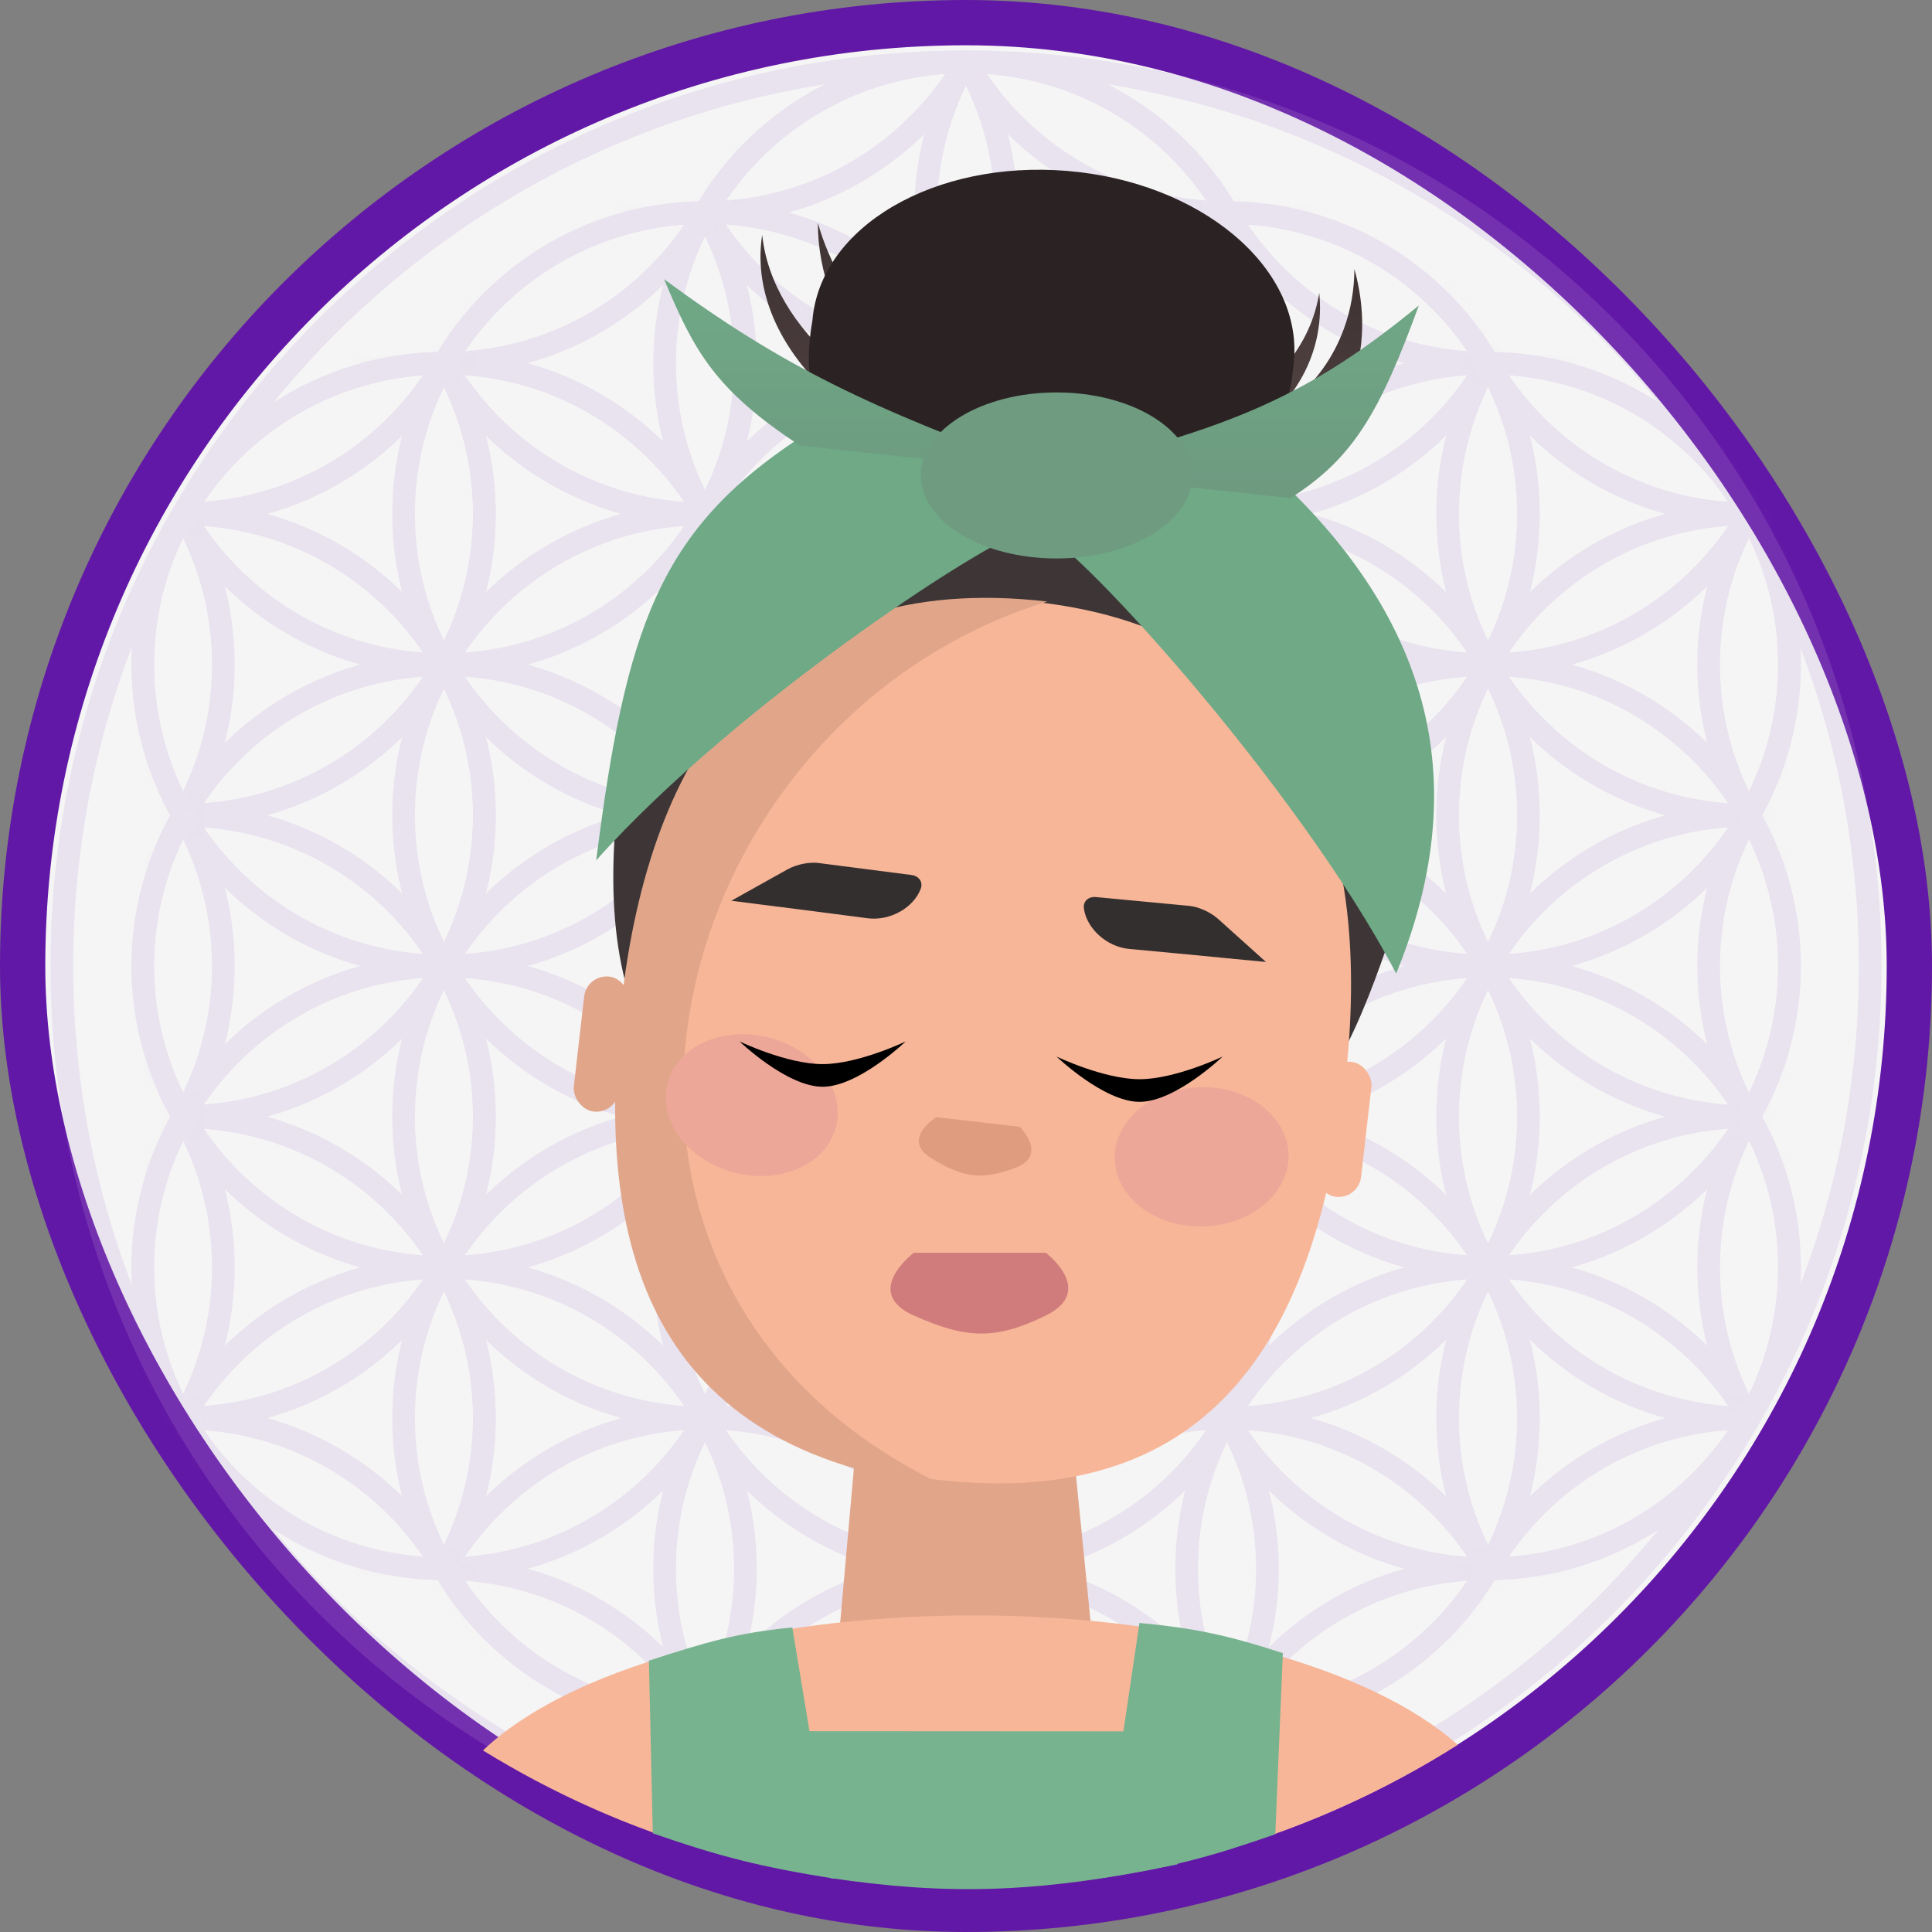 <?xml version="1.0" encoding="UTF-8"?>
<svg xmlns="http://www.w3.org/2000/svg" width="128" height="128" viewBox="0 0 128 128" fill="none">
  <rect x="0" y="0" width="128" height="128" fill="#808080" stroke="none"/>
  <g clip-path="url(#clip0_793_8746)">
    <rect x="1.5" y="1.5" width="125" height="125" rx="62.5" fill="#F5F5F5" stroke="#6218A6" stroke-width="3"></rect>
    <g opacity="0.2">
      <mask id="mask0_793_8746" style="mask-type:luminance" maskUnits="userSpaceOnUse" x="9" y="4" width="110" height="120">
        <path d="M12.134 54.016C10.382 57.052 9.459 60.495 9.459 64C9.459 67.505 10.382 70.949 12.134 73.984C10.382 77.02 9.459 80.463 9.459 83.968C9.459 87.473 10.382 90.917 12.134 93.952C13.887 96.988 16.408 99.508 19.443 101.261C22.479 103.013 25.922 103.936 29.427 103.936C31.18 106.972 33.7 109.492 36.736 111.245C39.772 112.997 43.215 113.92 46.72 113.92C48.473 116.956 50.993 119.476 54.029 121.229C57.064 122.981 60.508 123.904 64.013 123.904C67.518 123.904 70.961 122.981 73.997 121.229C77.032 119.476 79.553 116.956 81.306 113.92C84.811 113.92 88.254 112.997 91.29 111.245C94.325 109.492 96.846 106.972 98.598 103.936C102.104 103.936 105.547 103.013 108.582 101.261C111.618 99.508 114.139 96.988 115.891 93.952C117.644 90.917 118.566 87.473 118.566 83.968C118.566 80.463 117.644 77.02 115.891 73.984C117.644 70.949 118.566 67.505 118.566 64C118.566 60.495 117.644 57.052 115.891 54.016C117.644 50.981 118.566 47.537 118.566 44.032C118.566 40.527 117.644 37.084 115.891 34.048C114.139 31.013 111.618 28.492 108.582 26.739C105.547 24.987 102.104 24.064 98.598 24.064C96.846 21.029 94.325 18.508 91.29 16.755C88.254 15.003 84.811 14.08 81.306 14.08C79.553 11.045 77.032 8.524 73.997 6.771C70.961 5.019 67.518 4.096 64.013 4.096C60.508 4.096 57.064 5.019 54.029 6.771C50.993 8.524 48.473 11.045 46.72 14.08C43.215 14.08 39.772 15.003 36.736 16.755C33.7 18.508 31.18 21.029 29.427 24.064C25.922 24.064 22.479 24.987 19.443 26.739C16.408 28.492 13.887 31.013 12.134 34.048C10.382 37.084 9.459 40.527 9.459 44.032C9.459 47.537 10.382 50.981 12.134 54.016Z" fill="white"></path>
      </mask>
      <g mask="url(#mask0_793_8746)">
        <path d="M64 83.968C75.028 83.968 83.968 75.028 83.968 64C83.968 52.972 75.028 44.032 64 44.032C52.972 44.032 44.032 52.972 44.032 64C44.032 75.028 52.972 83.968 64 83.968Z" stroke="#B795D6" stroke-width="1.5"></path>
        <path d="M29.415 83.968C40.443 83.968 49.383 75.028 49.383 64C49.383 52.972 40.443 44.032 29.415 44.032C18.387 44.032 9.447 52.972 9.447 64C9.447 75.028 18.387 83.968 29.415 83.968Z" stroke="#B795D6" stroke-width="1.5"></path>
        <path d="M98.586 83.968C109.614 83.968 118.554 75.028 118.554 64C118.554 52.972 109.614 44.032 98.586 44.032C87.558 44.032 78.618 52.972 78.618 64C78.618 75.028 87.558 83.968 98.586 83.968Z" stroke="#B795D6" stroke-width="1.5"></path>
        <path d="M133.171 83.968C144.199 83.968 153.139 75.028 153.139 64C153.139 52.972 144.199 44.032 133.171 44.032C122.143 44.032 113.203 52.972 113.203 64C113.203 75.028 122.143 83.968 133.171 83.968Z" stroke="#B795D6" stroke-width="1.5"></path>
        <path d="M-5.171 83.968C5.857 83.968 14.797 75.028 14.797 64C14.797 52.972 5.857 44.032 -5.171 44.032C-16.199 44.032 -25.139 52.972 -25.139 64C-25.139 75.028 -16.199 83.968 -5.171 83.968Z" stroke="#B795D6" stroke-width="1.5"></path>
        <path d="M64 103.936C75.028 103.936 83.968 94.996 83.968 83.968C83.968 72.94 75.028 64 64 64C52.972 64 44.032 72.94 44.032 83.968C44.032 94.996 52.972 103.936 64 103.936Z" stroke="#B795D6" stroke-width="1.5"></path>
        <path d="M29.415 103.936C40.443 103.936 49.383 94.996 49.383 83.968C49.383 72.94 40.443 64 29.415 64C18.387 64 9.447 72.94 9.447 83.968C9.447 94.996 18.387 103.936 29.415 103.936Z" stroke="#B795D6" stroke-width="1.5"></path>
        <path d="M98.586 103.936C109.614 103.936 118.554 94.996 118.554 83.968C118.554 72.94 109.614 64 98.586 64C87.558 64 78.618 72.94 78.618 83.968C78.618 94.996 87.558 103.936 98.586 103.936Z" stroke="#B795D6" stroke-width="1.5"></path>
        <path d="M133.171 103.936C144.199 103.936 153.139 94.996 153.139 83.968C153.139 72.94 144.199 64 133.171 64C122.143 64 113.203 72.94 113.203 83.968C113.203 94.996 122.143 103.936 133.171 103.936Z" stroke="#B795D6" stroke-width="1.5"></path>
        <path d="M-5.171 103.936C5.857 103.936 14.797 94.996 14.797 83.968C14.797 72.94 5.857 64 -5.171 64C-16.199 64 -25.139 72.94 -25.139 83.968C-25.139 94.996 -16.199 103.936 -5.171 103.936Z" stroke="#B795D6" stroke-width="1.5"></path>
        <path d="M64 64C75.028 64 83.968 55.06 83.968 44.032C83.968 33.004 75.028 24.064 64 24.064C52.972 24.064 44.032 33.004 44.032 44.032C44.032 55.06 52.972 64 64 64Z" stroke="#B795D6" stroke-width="1.5"></path>
        <path d="M29.415 64C40.443 64 49.383 55.06 49.383 44.032C49.383 33.004 40.443 24.064 29.415 24.064C18.387 24.064 9.447 33.004 9.447 44.032C9.447 55.06 18.387 64 29.415 64Z" stroke="#B795D6" stroke-width="1.5"></path>
        <path d="M98.586 64C109.614 64 118.554 55.06 118.554 44.032C118.554 33.004 109.614 24.064 98.586 24.064C87.558 24.064 78.618 33.004 78.618 44.032C78.618 55.06 87.558 64 98.586 64Z" stroke="#B795D6" stroke-width="1.5"></path>
        <path d="M133.171 64C144.199 64 153.139 55.06 153.139 44.032C153.139 33.004 144.199 24.064 133.171 24.064C122.143 24.064 113.203 33.004 113.203 44.032C113.203 55.06 122.143 64 133.171 64Z" stroke="#B795D6" stroke-width="1.5"></path>
        <path d="M-5.171 64C5.857 64 14.797 55.06 14.797 44.032C14.797 33.004 5.857 24.064 -5.171 24.064C-16.199 24.064 -25.139 33.004 -25.139 44.032C-25.139 55.06 -16.199 64 -5.171 64Z" stroke="#B795D6" stroke-width="1.5"></path>
        <path d="M64 44.032C75.028 44.032 83.968 35.092 83.968 24.064C83.968 13.036 75.028 4.096 64 4.096C52.972 4.096 44.032 13.036 44.032 24.064C44.032 35.092 52.972 44.032 64 44.032Z" stroke="#B795D6" stroke-width="1.5"></path>
        <path d="M29.415 44.032C40.443 44.032 49.383 35.092 49.383 24.064C49.383 13.036 40.443 4.096 29.415 4.096C18.387 4.096 9.447 13.036 9.447 24.064C9.447 35.092 18.387 44.032 29.415 44.032Z" stroke="#B795D6" stroke-width="1.5"></path>
        <path d="M98.586 44.032C109.614 44.032 118.554 35.092 118.554 24.064C118.554 13.036 109.614 4.096 98.586 4.096C87.558 4.096 78.618 13.036 78.618 24.064C78.618 35.092 87.558 44.032 98.586 44.032Z" stroke="#B795D6" stroke-width="1.5"></path>
        <path d="M133.171 44.032C144.199 44.032 153.139 35.092 153.139 24.064C153.139 13.036 144.199 4.096 133.171 4.096C122.143 4.096 113.203 13.036 113.203 24.064C113.203 35.092 122.143 44.032 133.171 44.032Z" stroke="#B795D6" stroke-width="1.5"></path>
        <path d="M-5.171 44.032C5.857 44.032 14.797 35.092 14.797 24.064C14.797 13.036 5.857 4.096 -5.171 4.096C-16.199 4.096 -25.139 13.036 -25.139 24.064C-25.139 35.092 -16.199 44.032 -5.171 44.032Z" stroke="#B795D6" stroke-width="1.5"></path>
        <path d="M64 123.904C75.028 123.904 83.968 114.964 83.968 103.936C83.968 92.908 75.028 83.968 64 83.968C52.972 83.968 44.032 92.908 44.032 103.936C44.032 114.964 52.972 123.904 64 123.904Z" stroke="#B795D6" stroke-width="1.5"></path>
        <path d="M29.415 123.904C40.443 123.904 49.383 114.964 49.383 103.936C49.383 92.908 40.443 83.968 29.415 83.968C18.387 83.968 9.447 92.908 9.447 103.936C9.447 114.964 18.387 123.904 29.415 123.904Z" stroke="#B795D6" stroke-width="1.5"></path>
        <path d="M98.586 123.904C109.614 123.904 118.554 114.964 118.554 103.936C118.554 92.908 109.614 83.968 98.586 83.968C87.558 83.968 78.618 92.908 78.618 103.936C78.618 114.964 87.558 123.904 98.586 123.904Z" stroke="#B795D6" stroke-width="1.5"></path>
        <path d="M133.171 123.904C144.199 123.904 153.139 114.964 153.139 103.936C153.139 92.908 144.199 83.968 133.171 83.968C122.143 83.968 113.203 92.908 113.203 103.936C113.203 114.964 122.143 123.904 133.171 123.904Z" stroke="#B795D6" stroke-width="1.5"></path>
        <path d="M-5.171 123.904C5.857 123.904 14.797 114.964 14.797 103.936C14.797 92.908 5.857 83.968 -5.171 83.968C-16.199 83.968 -25.139 92.908 -25.139 103.936C-25.139 114.964 -16.199 123.904 -5.171 123.904Z" stroke="#B795D6" stroke-width="1.5"></path>
        <path d="M64 24.064C75.028 24.064 83.968 15.124 83.968 4.096C83.968 -6.932 75.028 -15.872 64 -15.872C52.972 -15.872 44.032 -6.932 44.032 4.096C44.032 15.124 52.972 24.064 64 24.064Z" stroke="#B795D6" stroke-width="1.5"></path>
        <path d="M29.415 24.064C40.443 24.064 49.383 15.124 49.383 4.096C49.383 -6.932 40.443 -15.872 29.415 -15.872C18.387 -15.872 9.447 -6.932 9.447 4.096C9.447 15.124 18.387 24.064 29.415 24.064Z" stroke="#B795D6" stroke-width="1.5"></path>
        <path d="M98.586 24.064C109.614 24.064 118.554 15.124 118.554 4.096C118.554 -6.932 109.614 -15.872 98.586 -15.872C87.558 -15.872 78.618 -6.932 78.618 4.096C78.618 15.124 87.558 24.064 98.586 24.064Z" stroke="#B795D6" stroke-width="1.5"></path>
        <path d="M133.171 24.064C144.199 24.064 153.139 15.124 153.139 4.096C153.139 -6.932 144.199 -15.872 133.171 -15.872C122.143 -15.872 113.203 -6.932 113.203 4.096C113.203 15.124 122.143 24.064 133.171 24.064Z" stroke="#B795D6" stroke-width="1.5"></path>
        <path d="M-5.171 24.064C5.857 24.064 14.797 15.124 14.797 4.096C14.797 -6.932 5.857 -15.872 -5.171 -15.872C-16.199 -15.872 -25.139 -6.932 -25.139 4.096C-25.139 15.124 -16.199 24.064 -5.171 24.064Z" stroke="#B795D6" stroke-width="1.5"></path>
        <path d="M64 143.872C75.028 143.872 83.968 134.932 83.968 123.904C83.968 112.876 75.028 103.936 64 103.936C52.972 103.936 44.032 112.876 44.032 123.904C44.032 134.932 52.972 143.872 64 143.872Z" stroke="#B795D6" stroke-width="1.5"></path>
        <path d="M29.415 143.872C40.443 143.872 49.383 134.932 49.383 123.904C49.383 112.876 40.443 103.936 29.415 103.936C18.387 103.936 9.447 112.876 9.447 123.904C9.447 134.932 18.387 143.872 29.415 143.872Z" stroke="#B795D6" stroke-width="1.5"></path>
        <path d="M98.586 143.872C109.614 143.872 118.554 134.932 118.554 123.904C118.554 112.876 109.614 103.936 98.586 103.936C87.558 103.936 78.618 112.876 78.618 123.904C78.618 134.932 87.558 143.872 98.586 143.872Z" stroke="#B795D6" stroke-width="1.5"></path>
        <path d="M133.171 143.872C144.199 143.872 153.139 134.932 153.139 123.904C153.139 112.876 144.199 103.936 133.171 103.936C122.143 103.936 113.203 112.876 113.203 123.904C113.203 134.932 122.143 143.872 133.171 143.872Z" stroke="#B795D6" stroke-width="1.5"></path>
        <path d="M-5.171 143.872C5.857 143.872 14.797 134.932 14.797 123.904C14.797 112.876 5.857 103.936 -5.171 103.936C-16.199 103.936 -25.139 112.876 -25.139 123.904C-25.139 134.932 -16.199 143.872 -5.171 143.872Z" stroke="#B795D6" stroke-width="1.5"></path>
        <path d="M81.293 73.984C92.321 73.984 101.261 65.044 101.261 54.016C101.261 42.988 92.321 34.048 81.293 34.048C70.265 34.048 61.325 42.988 61.325 54.016C61.325 65.044 70.265 73.984 81.293 73.984Z" stroke="#B795D6" stroke-width="1.5"></path>
        <path d="M81.293 93.952C92.321 93.952 101.261 85.012 101.261 73.984C101.261 62.956 92.321 54.016 81.293 54.016C70.265 54.016 61.325 62.956 61.325 73.984C61.325 85.012 70.265 93.952 81.293 93.952Z" stroke="#B795D6" stroke-width="1.5"></path>
        <path d="M81.293 113.92C92.321 113.92 101.261 104.98 101.261 93.952C101.261 82.924 92.321 73.984 81.293 73.984C70.265 73.984 61.325 82.924 61.325 93.952C61.325 104.98 70.265 113.92 81.293 113.92Z" stroke="#B795D6" stroke-width="1.5"></path>
        <path d="M81.293 54.016C92.321 54.016 101.261 45.076 101.261 34.048C101.261 23.02 92.321 14.08 81.293 14.08C70.265 14.08 61.325 23.02 61.325 34.048C61.325 45.076 70.265 54.016 81.293 54.016Z" stroke="#B795D6" stroke-width="1.5"></path>
        <path d="M81.293 34.048C92.321 34.048 101.261 25.108 101.261 14.08C101.261 3.052 92.321 -5.888 81.293 -5.888C70.265 -5.888 61.325 3.052 61.325 14.08C61.325 25.108 70.265 34.048 81.293 34.048Z" stroke="#B795D6" stroke-width="1.5"></path>
        <path d="M81.293 133.888C92.321 133.888 101.261 124.948 101.261 113.92C101.261 102.892 92.321 93.952 81.293 93.952C70.265 93.952 61.325 102.892 61.325 113.92C61.325 124.948 70.265 133.888 81.293 133.888Z" stroke="#B795D6" stroke-width="1.5"></path>
        <path d="M81.293 14.08C92.321 14.08 101.261 5.14 101.261 -5.888C101.261 -16.916 92.321 -25.856 81.293 -25.856C70.265 -25.856 61.325 -16.916 61.325 -5.888C61.325 5.14 70.265 14.08 81.293 14.08Z" stroke="#B795D6" stroke-width="1.5"></path>
        <path d="M81.293 153.856C92.321 153.856 101.261 144.916 101.261 133.888C101.261 122.86 92.321 113.92 81.293 113.92C70.265 113.92 61.325 122.86 61.325 133.888C61.325 144.916 70.265 153.856 81.293 153.856Z" stroke="#B795D6" stroke-width="1.5"></path>
        <path d="M46.707 73.984C57.735 73.984 66.675 65.044 66.675 54.016C66.675 42.988 57.735 34.048 46.707 34.048C35.679 34.048 26.739 42.988 26.739 54.016C26.739 65.044 35.679 73.984 46.707 73.984Z" stroke="#B795D6" stroke-width="1.5"></path>
        <path d="M46.707 93.952C57.735 93.952 66.675 85.012 66.675 73.984C66.675 62.956 57.735 54.016 46.707 54.016C35.679 54.016 26.739 62.956 26.739 73.984C26.739 85.012 35.679 93.952 46.707 93.952Z" stroke="#B795D6" stroke-width="1.5"></path>
        <path d="M46.707 113.92C57.735 113.92 66.675 104.98 66.675 93.952C66.675 82.924 57.735 73.984 46.707 73.984C35.679 73.984 26.739 82.924 26.739 93.952C26.739 104.98 35.679 113.92 46.707 113.92Z" stroke="#B795D6" stroke-width="1.5"></path>
        <path d="M46.707 54.016C57.735 54.016 66.675 45.076 66.675 34.048C66.675 23.02 57.735 14.08 46.707 14.08C35.679 14.08 26.739 23.02 26.739 34.048C26.739 45.076 35.679 54.016 46.707 54.016Z" stroke="#B795D6" stroke-width="1.5"></path>
        <path d="M46.707 34.048C57.735 34.048 66.675 25.108 66.675 14.08C66.675 3.052 57.735 -5.888 46.707 -5.888C35.679 -5.888 26.739 3.052 26.739 14.08C26.739 25.108 35.679 34.048 46.707 34.048Z" stroke="#B795D6" stroke-width="1.5"></path>
        <path d="M46.707 133.888C57.735 133.888 66.675 124.948 66.675 113.92C66.675 102.892 57.735 93.952 46.707 93.952C35.679 93.952 26.739 102.892 26.739 113.92C26.739 124.948 35.679 133.888 46.707 133.888Z" stroke="#B795D6" stroke-width="1.5"></path>
        <path d="M46.707 14.08C57.735 14.08 66.675 5.14 66.675 -5.888C66.675 -16.916 57.735 -25.856 46.707 -25.856C35.679 -25.856 26.739 -16.916 26.739 -5.888C26.739 5.14 35.679 14.08 46.707 14.08Z" stroke="#B795D6" stroke-width="1.5"></path>
        <path d="M46.707 153.856C57.735 153.856 66.675 144.916 66.675 133.888C66.675 122.86 57.735 113.92 46.707 113.92C35.679 113.92 26.739 122.86 26.739 133.888C26.739 144.916 35.679 153.856 46.707 153.856Z" stroke="#B795D6" stroke-width="1.5"></path>
        <path d="M115.878 73.984C126.906 73.984 135.846 65.044 135.846 54.016C135.846 42.988 126.906 34.048 115.878 34.048C104.85 34.048 95.91 42.988 95.91 54.016C95.91 65.044 104.85 73.984 115.878 73.984Z" stroke="#B795D6" stroke-width="1.5"></path>
        <path d="M115.878 93.952C126.906 93.952 135.846 85.012 135.846 73.984C135.846 62.956 126.906 54.016 115.878 54.016C104.85 54.016 95.91 62.956 95.91 73.984C95.91 85.012 104.85 93.952 115.878 93.952Z" stroke="#B795D6" stroke-width="1.5"></path>
        <path d="M115.878 113.92C126.906 113.92 135.846 104.98 135.846 93.952C135.846 82.924 126.906 73.984 115.878 73.984C104.85 73.984 95.91 82.924 95.91 93.952C95.91 104.98 104.85 113.92 115.878 113.92Z" stroke="#B795D6" stroke-width="1.5"></path>
        <path d="M115.878 54.016C126.906 54.016 135.846 45.076 135.846 34.048C135.846 23.02 126.906 14.08 115.878 14.08C104.85 14.08 95.91 23.02 95.91 34.048C95.91 45.076 104.85 54.016 115.878 54.016Z" stroke="#B795D6" stroke-width="1.5"></path>
        <path d="M115.878 34.048C126.906 34.048 135.846 25.108 135.846 14.08C135.846 3.052 126.906 -5.888 115.878 -5.888C104.85 -5.888 95.91 3.052 95.91 14.08C95.91 25.108 104.85 34.048 115.878 34.048Z" stroke="#B795D6" stroke-width="1.5"></path>
        <path d="M115.878 133.888C126.906 133.888 135.846 124.948 135.846 113.92C135.846 102.892 126.906 93.952 115.878 93.952C104.85 93.952 95.91 102.892 95.91 113.92C95.91 124.948 104.85 133.888 115.878 133.888Z" stroke="#B795D6" stroke-width="1.5"></path>
        <path d="M115.878 14.08C126.906 14.08 135.846 5.14 135.846 -5.888C135.846 -16.916 126.906 -25.856 115.878 -25.856C104.85 -25.856 95.91 -16.916 95.91 -5.888C95.91 5.14 104.85 14.08 115.878 14.08Z" stroke="#B795D6" stroke-width="1.5"></path>
        <path d="M115.878 153.856C126.906 153.856 135.846 144.916 135.846 133.888C135.846 122.86 126.906 113.92 115.878 113.92C104.85 113.92 95.91 122.86 95.91 133.888C95.91 144.916 104.85 153.856 115.878 153.856Z" stroke="#B795D6" stroke-width="1.5"></path>
        <path d="M12.122 73.984C23.15 73.984 32.09 65.044 32.09 54.016C32.09 42.988 23.15 34.048 12.122 34.048C1.094 34.048 -7.846 42.988 -7.846 54.016C-7.846 65.044 1.094 73.984 12.122 73.984Z" stroke="#B795D6" stroke-width="1.5"></path>
        <path d="M12.122 93.952C23.15 93.952 32.09 85.012 32.09 73.984C32.09 62.956 23.15 54.016 12.122 54.016C1.094 54.016 -7.846 62.956 -7.846 73.984C-7.846 85.012 1.094 93.952 12.122 93.952Z" stroke="#B795D6" stroke-width="1.5"></path>
        <path d="M12.122 113.92C23.15 113.92 32.09 104.98 32.09 93.952C32.09 82.924 23.15 73.984 12.122 73.984C1.094 73.984 -7.846 82.924 -7.846 93.952C-7.846 104.98 1.094 113.92 12.122 113.92Z" stroke="#B795D6" stroke-width="1.5"></path>
        <path d="M12.122 54.016C23.15 54.016 32.09 45.076 32.09 34.048C32.09 23.02 23.15 14.08 12.122 14.08C1.094 14.08 -7.846 23.02 -7.846 34.048C-7.846 45.076 1.094 54.016 12.122 54.016Z" stroke="#B795D6" stroke-width="1.5"></path>
        <path d="M12.122 34.048C23.15 34.048 32.09 25.108 32.09 14.08C32.09 3.052 23.15 -5.888 12.122 -5.888C1.094 -5.888 -7.846 3.052 -7.846 14.08C-7.846 25.108 1.094 34.048 12.122 34.048Z" stroke="#B795D6" stroke-width="1.5"></path>
        <path d="M12.122 133.888C23.15 133.888 32.09 124.948 32.09 113.92C32.09 102.892 23.15 93.952 12.122 93.952C1.094 93.952 -7.846 102.892 -7.846 113.92C-7.846 124.948 1.094 133.888 12.122 133.888Z" stroke="#B795D6" stroke-width="1.5"></path>
        <path d="M12.122 14.08C23.15 14.08 32.09 5.14 32.09 -5.888C32.09 -16.916 23.15 -25.856 12.122 -25.856C1.094 -25.856 -7.846 -16.916 -7.846 -5.888C-7.846 5.14 1.094 14.08 12.122 14.08Z" stroke="#B795D6" stroke-width="1.5"></path>
        <path d="M12.122 153.856C23.15 153.856 32.09 144.916 32.09 133.888C32.09 122.86 23.15 113.92 12.122 113.92C1.094 113.92 -7.846 122.86 -7.846 133.888C-7.846 144.916 1.094 153.856 12.122 153.856Z" stroke="#B795D6" stroke-width="1.5"></path>
        <path d="M12.122 73.984C23.15 73.984 32.09 65.044 32.09 54.016C32.09 42.988 23.15 34.048 12.122 34.048C1.094 34.048 -7.846 42.988 -7.846 54.016C-7.846 65.044 1.094 73.984 12.122 73.984Z" stroke="#B795D6" stroke-width="1.5"></path>
        <path d="M12.122 93.952C23.15 93.952 32.09 85.012 32.09 73.984C32.09 62.956 23.15 54.016 12.122 54.016C1.094 54.016 -7.846 62.956 -7.846 73.984C-7.846 85.012 1.094 93.952 12.122 93.952Z" stroke="#B795D6" stroke-width="1.5"></path>
        <path d="M12.122 113.92C23.15 113.92 32.09 104.98 32.09 93.952C32.09 82.924 23.15 73.984 12.122 73.984C1.094 73.984 -7.846 82.924 -7.846 93.952C-7.846 104.98 1.094 113.92 12.122 113.92Z" stroke="#B795D6" stroke-width="1.5"></path>
        <path d="M12.122 54.016C23.15 54.016 32.09 45.076 32.09 34.048C32.09 23.02 23.15 14.08 12.122 14.08C1.094 14.08 -7.846 23.02 -7.846 34.048C-7.846 45.076 1.094 54.016 12.122 54.016Z" stroke="#B795D6" stroke-width="1.5"></path>
        <path d="M12.122 34.048C23.15 34.048 32.09 25.108 32.09 14.08C32.09 3.052 23.15 -5.888 12.122 -5.888C1.094 -5.888 -7.846 3.052 -7.846 14.08C-7.846 25.108 1.094 34.048 12.122 34.048Z" stroke="#B795D6" stroke-width="1.5"></path>
        <path d="M12.122 133.888C23.15 133.888 32.09 124.948 32.09 113.92C32.09 102.892 23.15 93.952 12.122 93.952C1.094 93.952 -7.846 102.892 -7.846 113.92C-7.846 124.948 1.094 133.888 12.122 133.888Z" stroke="#B795D6" stroke-width="1.5"></path>
        <path d="M12.122 14.08C23.15 14.08 32.09 5.14 32.09 -5.888C32.09 -16.916 23.15 -25.856 12.122 -25.856C1.094 -25.856 -7.846 -16.916 -7.846 -5.888C-7.846 5.14 1.094 14.08 12.122 14.08Z" stroke="#B795D6" stroke-width="1.5"></path>
        <path d="M12.122 153.856C23.15 153.856 32.09 144.916 32.09 133.888C32.09 122.86 23.15 113.92 12.122 113.92C1.094 113.92 -7.846 122.86 -7.846 133.888C-7.846 144.916 1.094 153.856 12.122 153.856Z" stroke="#B795D6" stroke-width="1.5"></path>
      </g>
      <path d="M12.134 54.016C10.382 57.052 9.459 60.495 9.459 64C9.459 67.505 10.382 70.949 12.134 73.984C10.382 77.02 9.459 80.463 9.459 83.968C9.459 87.473 10.382 90.917 12.134 93.952C13.887 96.988 16.408 99.508 19.443 101.261C22.479 103.013 25.922 103.936 29.427 103.936C31.18 106.972 33.7 109.492 36.736 111.245C39.772 112.997 43.215 113.92 46.72 113.92C48.473 116.956 50.993 119.476 54.029 121.229C57.064 122.981 60.508 123.904 64.013 123.904C67.518 123.904 70.961 122.981 73.997 121.229C77.032 119.476 79.553 116.956 81.306 113.92C84.811 113.92 88.254 112.997 91.29 111.245C94.325 109.492 96.846 106.972 98.598 103.936C102.104 103.936 105.547 103.013 108.582 101.261C111.618 99.508 114.139 96.988 115.891 93.952C117.644 90.917 118.566 87.473 118.566 83.968C118.566 80.463 117.644 77.02 115.891 73.984C117.644 70.949 118.566 67.505 118.566 64C118.566 60.495 117.644 57.052 115.891 54.016C117.644 50.981 118.566 47.537 118.566 44.032C118.566 40.527 117.644 37.084 115.891 34.048C114.139 31.013 111.618 28.492 108.582 26.739C105.547 24.987 102.104 24.064 98.598 24.064C96.846 21.029 94.325 18.508 91.29 16.755C88.254 15.003 84.811 14.08 81.306 14.08C79.553 11.045 77.032 8.524 73.997 6.771C70.961 5.019 67.518 4.096 64.013 4.096C60.508 4.096 57.064 5.019 54.029 6.771C50.993 8.524 48.473 11.045 46.72 14.08C43.215 14.08 39.772 15.003 36.736 16.755C33.7 18.508 31.18 21.029 29.427 24.064C25.922 24.064 22.479 24.987 19.443 26.739C16.408 28.492 13.887 31.013 12.134 34.048C10.382 37.084 9.459 40.527 9.459 44.032C9.459 47.537 10.382 50.981 12.134 54.016" stroke="#B795D6" stroke-width="1.5"></path>
      <path d="M64 123.904C97.084 123.904 123.904 97.084 123.904 64C123.904 30.916 97.084 4.096 64 4.096C30.916 4.096 4.096 30.916 4.096 64C4.096 97.084 30.916 123.904 64 123.904Z" stroke="#B795D6" stroke-width="1.5"></path>
    </g>
  </g>
  <path d="M56.864 94H70.91L73.017 115.068H54.992L56.864 94Z" fill="#E1A58A"></path>
  <path fill-rule="evenodd" clip-rule="evenodd" d="M66.722 27.979C76.291 32.047 86.276 29.285 89.026 21.811C89.499 20.525 89.727 19.182 89.732 17.821C90.456 20.419 90.443 23.066 89.543 25.512C86.794 32.987 76.808 35.748 67.239 31.68C59.318 28.312 54.166 21.319 54.187 14.771C55.677 20.111 60.285 25.242 66.722 27.979Z" fill="url(#paint0_linear_793_8746)"></path>
  <path fill-rule="evenodd" clip-rule="evenodd" d="M66.587 29.179C76.737 31.058 86.036 26.797 87.357 19.66C87.373 19.572 87.388 19.484 87.402 19.396C87.496 20.294 87.464 21.2 87.297 22.104C85.975 29.24 76.676 33.502 66.527 31.623C56.503 29.767 49.398 22.614 50.497 15.563C51.142 21.755 57.723 27.538 66.587 29.179Z" fill="url(#paint1_linear_793_8746)"></path>
  <path d="M85.731 23.859C84.92 33.674 77.869 32.388 69.059 31.66C60.248 30.932 52.077 31.275 53.826 21.223C54.338 15.028 61.895 10.596 70.706 11.324C79.516 12.052 86.243 17.664 85.731 23.859Z" fill="#2B2323"></path>
  <path d="M93.242 58.686C89.52 69.636 86.164 83.037 64.698 80.571C43.233 78.104 39.317 67.046 40.968 52.68C42.622 38.281 50 28.553 70.406 30.898C90.811 33.242 96.662 48.626 93.242 58.686Z" fill="#3E3636"></path>
  <path d="M89.119 71.689C87.274 87.744 80.895 100.199 62.057 98.034C43.219 95.87 39.831 82.293 41.676 66.238C43.52 50.183 50.83 37.836 68.737 39.893C86.645 41.951 90.963 55.634 89.119 71.689Z" fill="#F7B698"></path>
  <path d="M62.655 98.468C42.931 96.201 39.326 82.493 41.185 66.307C43.045 50.121 50.64 37.699 69.389 39.853C43.297 47.928 34.489 85.166 62.655 98.468Z" fill="#E1A68A"></path>
  <path d="M51.507 60.066L54.363 60.431L57.497 60.839C58.958 61.025 60.529 60.149 61.002 58.88C61.165 58.44 60.889 58.034 60.385 57.97L54.513 57.213L54.25 57.178C53.745 57.107 52.892 57.206 52.183 57.593L48.452 59.677L51.507 60.068L51.507 60.066Z" fill="#342F2F"></path>
  <path d="M80.808 63.437L77.942 63.162L74.795 62.868C73.329 62.727 71.991 61.525 71.81 60.183C71.747 59.718 72.107 59.383 72.613 59.432L78.506 59.99L78.771 60.014C79.279 60.056 80.089 60.342 80.695 60.875L83.874 63.733L80.808 63.439L80.808 63.437Z" fill="#342F2F"></path>
  <path d="M44.236 71.747C43.582 74.21 45.547 76.865 48.624 77.678C51.701 78.49 54.724 77.15 55.378 74.687C56.032 72.223 54.067 69.568 50.99 68.756C47.914 67.943 44.891 69.283 44.236 71.747Z" fill="#EDA798"></path>
  <path d="M85.37 76.473C85.449 79.02 82.933 81.161 79.752 81.254C76.571 81.348 73.931 79.357 73.852 76.809C73.774 74.262 76.29 72.122 79.471 72.028C82.651 71.935 85.292 73.925 85.37 76.473Z" fill="#EDA798"></path>
  <path d="M60.544 83L69.286 83C69.286 83 72.636 85.52 69.286 87.158C65.935 88.795 64.018 88.705 60.544 87.158C57.07 85.61 60.544 83 60.544 83Z" fill="#D07C7C"></path>
  <path d="M62.035 74.018L67.56 74.653C67.56 74.653 69.488 76.55 67.247 77.381C65.006 78.212 63.801 78.014 61.722 76.746C59.643 75.479 62.035 74.018 62.035 74.018Z" fill="#DF9C7E"></path>
  <rect x="38.873" y="64.531" width="3" height="9" rx="1.5" transform="rotate(6.554 38.873 64.531)" fill="#E1A58A"></rect>
  <rect x="88.05" y="70.181" width="3" height="9" rx="1.5" transform="rotate(6.554 88.05 70.181)" fill="#F7B698"></rect>
  <path d="M49 69C49 69 52.124 70.5 54.5 70.5C56.876 70.5 60 69 60 69C60 69 56.876 72 54.5 72C52.124 72 49 69 49 69Z" fill="black"></path>
  <path d="M81 70C81 70 77.876 71.5 75.5 71.5C73.124 71.5 70 70 70 70C70 70 73.124 73 75.5 73C77.876 73 81 70 81 70Z" fill="black"></path>
  <path d="M53 29L85 32C96 42.5 97 53.5 92.5 64.5C86.082 52.199 70.5 35 68.5 35C66.5 35 48.803 46.534 39.5 57C41.452 41.595 43.673 35.132 53 29Z" fill="#6FA986"></path>
  <path d="M44 18.5C51.819 24.253 57.498 26.986 69.25 31.26C81.603 28.51 86.935 26.047 94 20.24C91.414 27.339 89.637 30.372 85.5 33L53 29.52C47.39 25.847 45.984 23.265 44 18.5Z" fill="url(#paint2_linear_793_8746)"></path>
  <ellipse cx="70" cy="31.5" rx="9" ry="5.5" fill="#6F9C81"></ellipse>
  <path fill-rule="evenodd" clip-rule="evenodd" d="M96.58 115.598C87.152 121.567 75.975 125.023 63.991 125.023C52.259 125.023 41.301 121.711 32 115.971C37.506 110.701 49.983 107.023 64.492 107.023C78.657 107.023 90.884 110.528 96.58 115.598Z" fill="#F7B698"></path>
  <path d="M42.992 110.023C46.755 108.804 48.857 108.174 52.492 107.823L55.249 124.462C50.405 123.686 47.776 123.033 43.249 121.462L42.992 110.023Z" fill="#77B38F"></path>
  <path d="M54.992 124.423C53.224 120.473 51.455 118.373 51.19 114.695L80.152 114.711C78.332 119.403 81.166 119.281 77.992 123.523C68.492 125.523 62.492 125.523 54.992 124.423Z" fill="#77B38F"></path>
  <path d="M84.992 109.523C81.229 108.304 79.127 107.874 75.492 107.523L72.992 124.423C77.837 123.646 79.966 123.093 84.492 121.523L84.992 109.523Z" fill="#77B38F"></path>
  <defs>
    <linearGradient id="paint0_linear_793_8746" x1="72.52" y1="15.843" x2="70.543" y2="33.053" gradientUnits="userSpaceOnUse">
      <stop stop-color="#3E3232"></stop>
      <stop offset="1" stop-color="#554545"></stop>
    </linearGradient>
    <linearGradient id="paint1_linear_793_8746" x1="68.559" y1="14.138" x2="69.988" y2="32.246" gradientUnits="userSpaceOnUse">
      <stop stop-color="#3E3232"></stop>
      <stop offset="1" stop-color="#554545"></stop>
    </linearGradient>
    <linearGradient id="paint2_linear_793_8746" x1="69" y1="18.5" x2="69" y2="33" gradientUnits="userSpaceOnUse">
      <stop stop-color="#6FA986"></stop>
      <stop offset="1" stop-color="#6E9A80"></stop>
    </linearGradient>
    <clipPath id="clip0_793_8746">
      <rect width="128" height="128" fill="white"></rect>
    </clipPath>
  </defs>
</svg>
